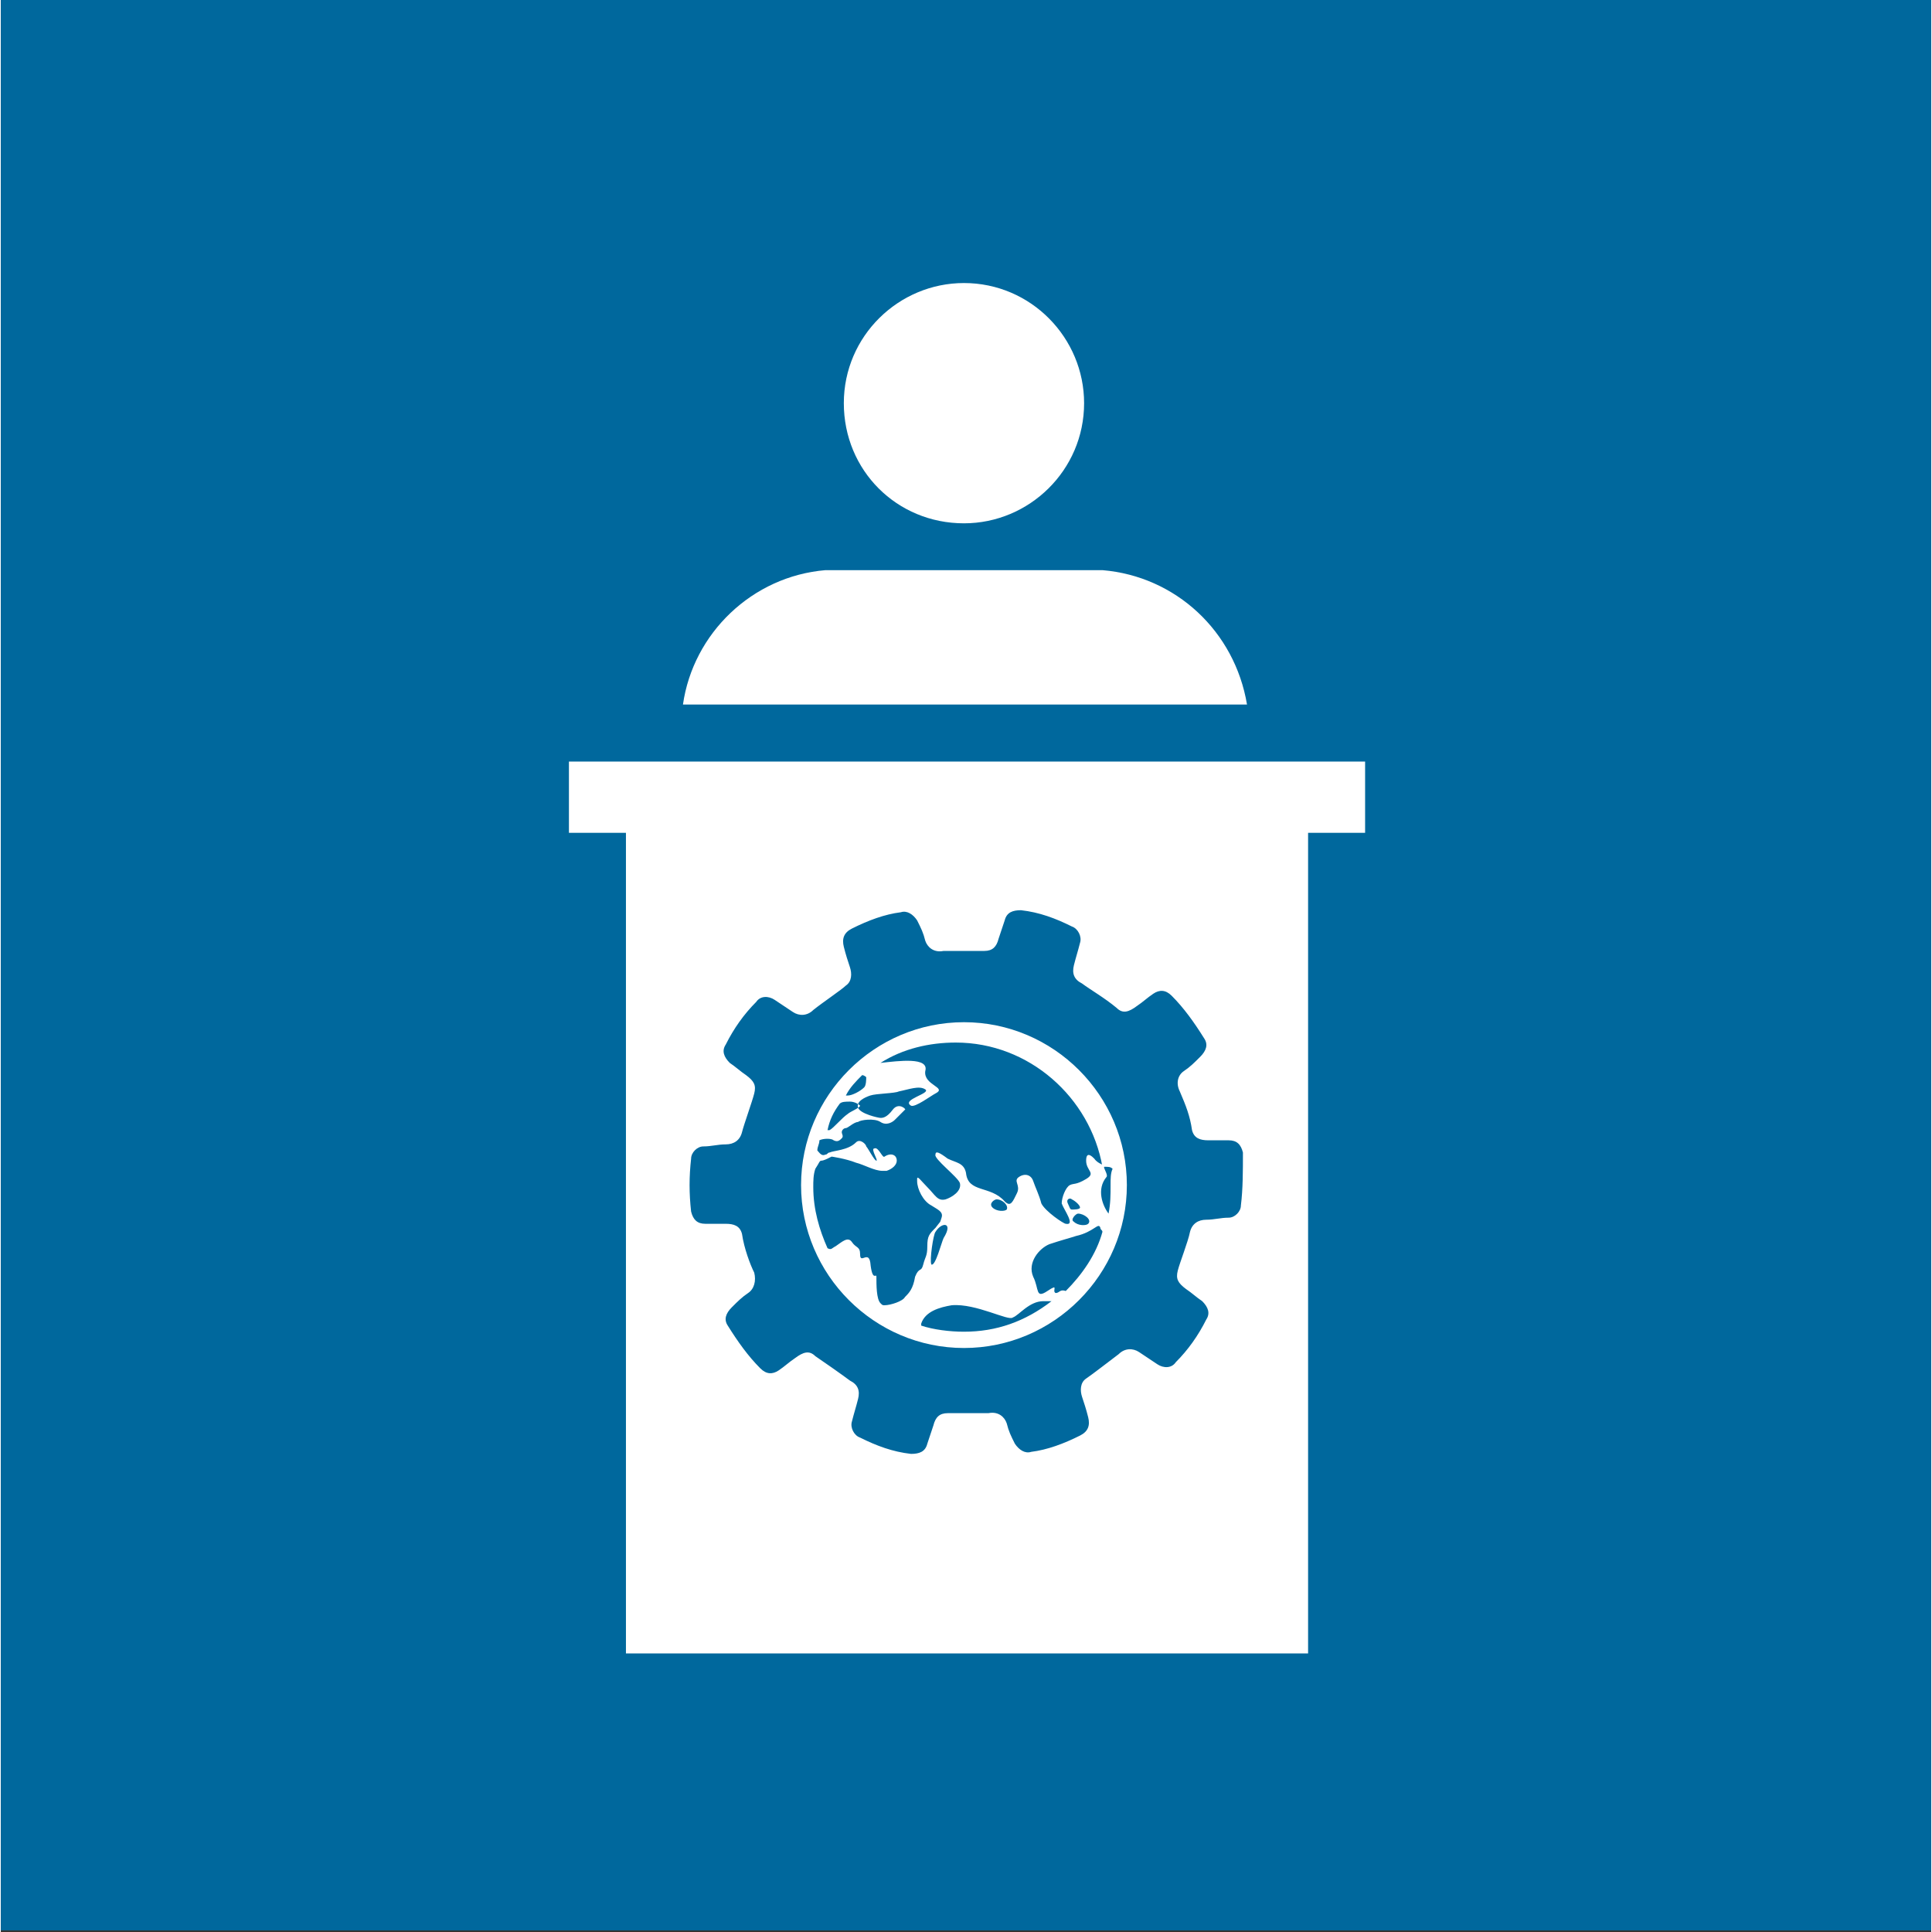 <svg id="TARGETS" xmlns="http://www.w3.org/2000/svg" viewBox="0 0 94.8 94.88" width="94.8" height="94.8"><rect x="0" y="0" width="94.8" height="94.88" fill="#333333" stroke="none"/><style>.st0{fill:#00689d}.st1{fill:#fff}</style><title>Goal_16_RGB_NG</title><path class="st0" d="M0 0h94.8v94.8H0z"/><path class="st1" d="M47.3 25.7c3.2 0 5.9-2.6 5.9-5.9 0-3.2-2.6-5.9-5.9-5.9-3.2 0-5.9 2.6-5.9 5.9 0 3.3 2.6 5.9 5.9 5.9zM54.1 28H40.5c-3.6.3-6.5 3.1-7 6.6h27.7c-.6-3.6-3.5-6.3-7.1-6.6zM47.3 50.2c-4.4 0-8 3.6-8 8s3.6 8 8 8 8-3.6 8-8-3.6-8-8-8zm-5 2.6c.1 0 .2.1.2.1 0 .1 0 .4-.1.5-.2.2-.6.4-.8.4h-.1c.2-.4.5-.7.8-1zm-1.1 1.4c.1-.1.3-.1.5-.1s.4.1.5.2c0 .1-.5.3-.6.4-.3.2-.7.7-.9.8h-.1c.1-.5.3-.9.6-1.3zm6.1 11.2c-.7 0-1.5-.1-2.1-.3V65c.2-.6.9-.8 1.5-.9 1.2-.1 2.8.8 3 .6.3-.1.8-.8 1.5-.8h.4c-1.3 1-2.7 1.5-4.3 1.5zm-1.4-4.9c.3-.5.9-.5.4.3-.1.2-.4 1.4-.6 1.3-.1-.2.1-1.5.2-1.6zm3-1.6c.3 0 .6.3.5.5-.1.1-.5.1-.7-.1-.2-.2.1-.4.2-.4zm3.4 4.5c-.3-.1-.3.1-.5.1-.2-.1.2-.5-.4-.1-.6.4-.4-.1-.7-.7-.3-.7.3-1.4.8-1.6.6-.2 1-.3 1.3-.4.9-.2 1.1-.7 1.2-.4 0 .1.1.1.1.2-.3 1.1-1 2.1-1.8 2.9zm.3-4c-.1 0-.1-.1-.2-.3-.1-.2.1-.3.2-.2.2.1.4.3.4.4 0 .1-.3.1-.4.1zm.8.7c-.1.1-.5.1-.7-.1-.2-.1.1-.4.2-.4.3 0 .7.3.5.5zm1.1-1.9c0 .5 0 .9-.1 1.4-.3-.4-.6-1.2-.1-1.8.1-.1-.2-.5-.1-.5.2 0 .3 0 .4.1-.1.2-.1.5-.1.8zm-.8-1.3c-.1-.1-.4-.4-.4.1s.5.6 0 .9c-.5.3-.6.2-.8.3-.2.1-.4.6-.4.9.1.3.7 1.1.2 1-.1 0-1-.6-1.2-1-.1-.4-.3-.8-.4-1.1-.1-.3-.4-.4-.7-.2-.3.2.1.4-.1.8s-.3.7-.6.4c-.7-.8-1.8-.4-1.9-1.4-.1-.5-.5-.5-.9-.7-.4-.3-.6-.4-.6-.2-.1.2 1.1 1.1 1.2 1.4.1.4-.4.7-.7.8-.4.1-.5-.2-.9-.6-.3-.3-.5-.6-.5-.4v.1c0 .4.3 1 .7 1.2.3.2.6.3.5.6-.1.3 0 .1-.3.5-.3.3-.4.4-.4.9s-.1.5-.2.9-.2.1-.4.6c-.1.6-.3.8-.5 1-.1.2-.7.4-1 .4-.1 0-.1 0-.2-.1-.2-.2-.2-.9-.2-1.3 0-.2-.2.3-.3-.7-.1-.6-.5.1-.5-.4 0-.4-.2-.3-.4-.6s-.5 0-.8.2c-.2.1-.2.2-.4.1-.4-.9-.7-1.9-.7-3 0-.3 0-.6.1-.9.2-.3.2-.4.3-.4.1 0 .3-.1.3-.1l.2-.1s.7.1 1.2.3c.4.1.9.4 1.3.4h.2c.3-.1.5-.3.5-.5 0-.3-.3-.4-.6-.2-.1.1-.3-.5-.5-.4-.2 0 .2.6.1.6s-.4-.6-.5-.7c0-.1-.3-.4-.5-.2-.4.4-1.1.4-1.3.5-.1 0-.1.1-.2.1-.2.1-.3-.1-.4-.2 0-.2.1-.3.1-.5.2-.1.6-.1.7 0 .2.1.3 0 .4-.1.1-.1 0-.2 0-.3 0-.1.1-.2.2-.2s.4-.3.6-.3c.1-.1.8-.2 1.1 0 .3.2.6 0 .7-.1l.5-.5c.1 0-.3-.4-.6 0s-.5.4-.6.4c-.1 0-1-.2-1.1-.5-.1-.3.3-.5.6-.6.3-.1 1.2-.1 1.4-.2.5-.1 1-.3 1.3-.1.3.2-1.2.5-.7.8.2.1 1-.5 1.2-.6.6-.3-.6-.4-.5-1.1.2-.7-1.3-.5-2.2-.4 1.1-.7 2.4-1 3.7-1 3.6 0 6.6 2.7 7.2 6.1.2-.1-.2-.1-.4-.4z"/><path class="st1" d="M62 37.4H27.9v3.5h2.8v40.3h33.5V40.9H67v-3.5h-5zm-1.1 21.8c0 .3-.3.6-.6.6-.4 0-.7.1-1.1.1-.4 0-.7.2-.8.6-.1.5-.5 1.5-.6 1.9-.1.4 0 .6.4.9.3.2.5.4.8.6.3.3.4.6.2.9-.4.8-.9 1.5-1.5 2.1-.2.3-.6.3-.9.1l-.9-.6c-.3-.2-.7-.2-1 .1-.4.3-1.3 1-1.6 1.2-.3.2-.3.6-.2.9.1.3.2.6.3 1 .1.4 0 .7-.4.9-.8.4-1.6.7-2.4.8-.3.1-.6-.1-.8-.4-.2-.4-.3-.6-.4-1-.1-.3-.4-.6-.9-.5h-2c-.4 0-.6.2-.7.6l-.3.9c-.1.4-.4.5-.8.5-.9-.1-1.7-.4-2.5-.8-.3-.1-.5-.5-.4-.8.1-.4.2-.7.3-1.1.1-.4 0-.7-.4-.9-.4-.3-1.4-1-1.7-1.2-.3-.3-.6-.2-1 .1-.3.2-.5.4-.8.6-.3.2-.6.2-.9-.1-.6-.6-1.1-1.3-1.6-2.1-.2-.3-.1-.6.2-.9.3-.3.5-.5.8-.7.3-.2.4-.6.3-1-.2-.4-.5-1.2-.6-1.9-.1-.4-.4-.5-.8-.5h-1c-.4 0-.6-.2-.7-.6-.1-.9-.1-1.7 0-2.6 0-.3.3-.6.6-.6.4 0 .7-.1 1.1-.1.4 0 .7-.2.8-.6.1-.4.5-1.5.6-1.9.1-.4 0-.6-.4-.9-.3-.2-.5-.4-.8-.6-.3-.3-.4-.6-.2-.9.4-.8.9-1.5 1.5-2.1.2-.3.6-.3.9-.1l.9.6c.3.2.7.2 1-.1.5-.4 1.4-1 1.6-1.2.3-.2.3-.6.2-.9-.1-.3-.2-.6-.3-1-.1-.4 0-.7.4-.9.8-.4 1.6-.7 2.4-.8.3-.1.6.1.8.4.2.4.3.6.4 1 .1.3.4.6.9.5h2c.4 0 .6-.2.7-.6l.3-.9c.1-.4.4-.5.8-.5.9.1 1.7.4 2.5.8.3.1.5.5.4.8-.1.4-.2.7-.3 1.1-.1.4 0 .7.4.9.4.3 1.1.7 1.7 1.2.3.3.6.2 1-.1.3-.2.5-.4.8-.6.3-.2.6-.2.9.1.6.6 1.1 1.3 1.6 2.1.2.3.1.6-.2.9-.3.3-.5.5-.8.7-.3.2-.4.6-.2 1 .3.7.5 1.2.6 1.9.1.4.4.5.8.5h1c.4 0 .6.2.7.6 0 .9 0 1.8-.1 2.6z"/></svg>